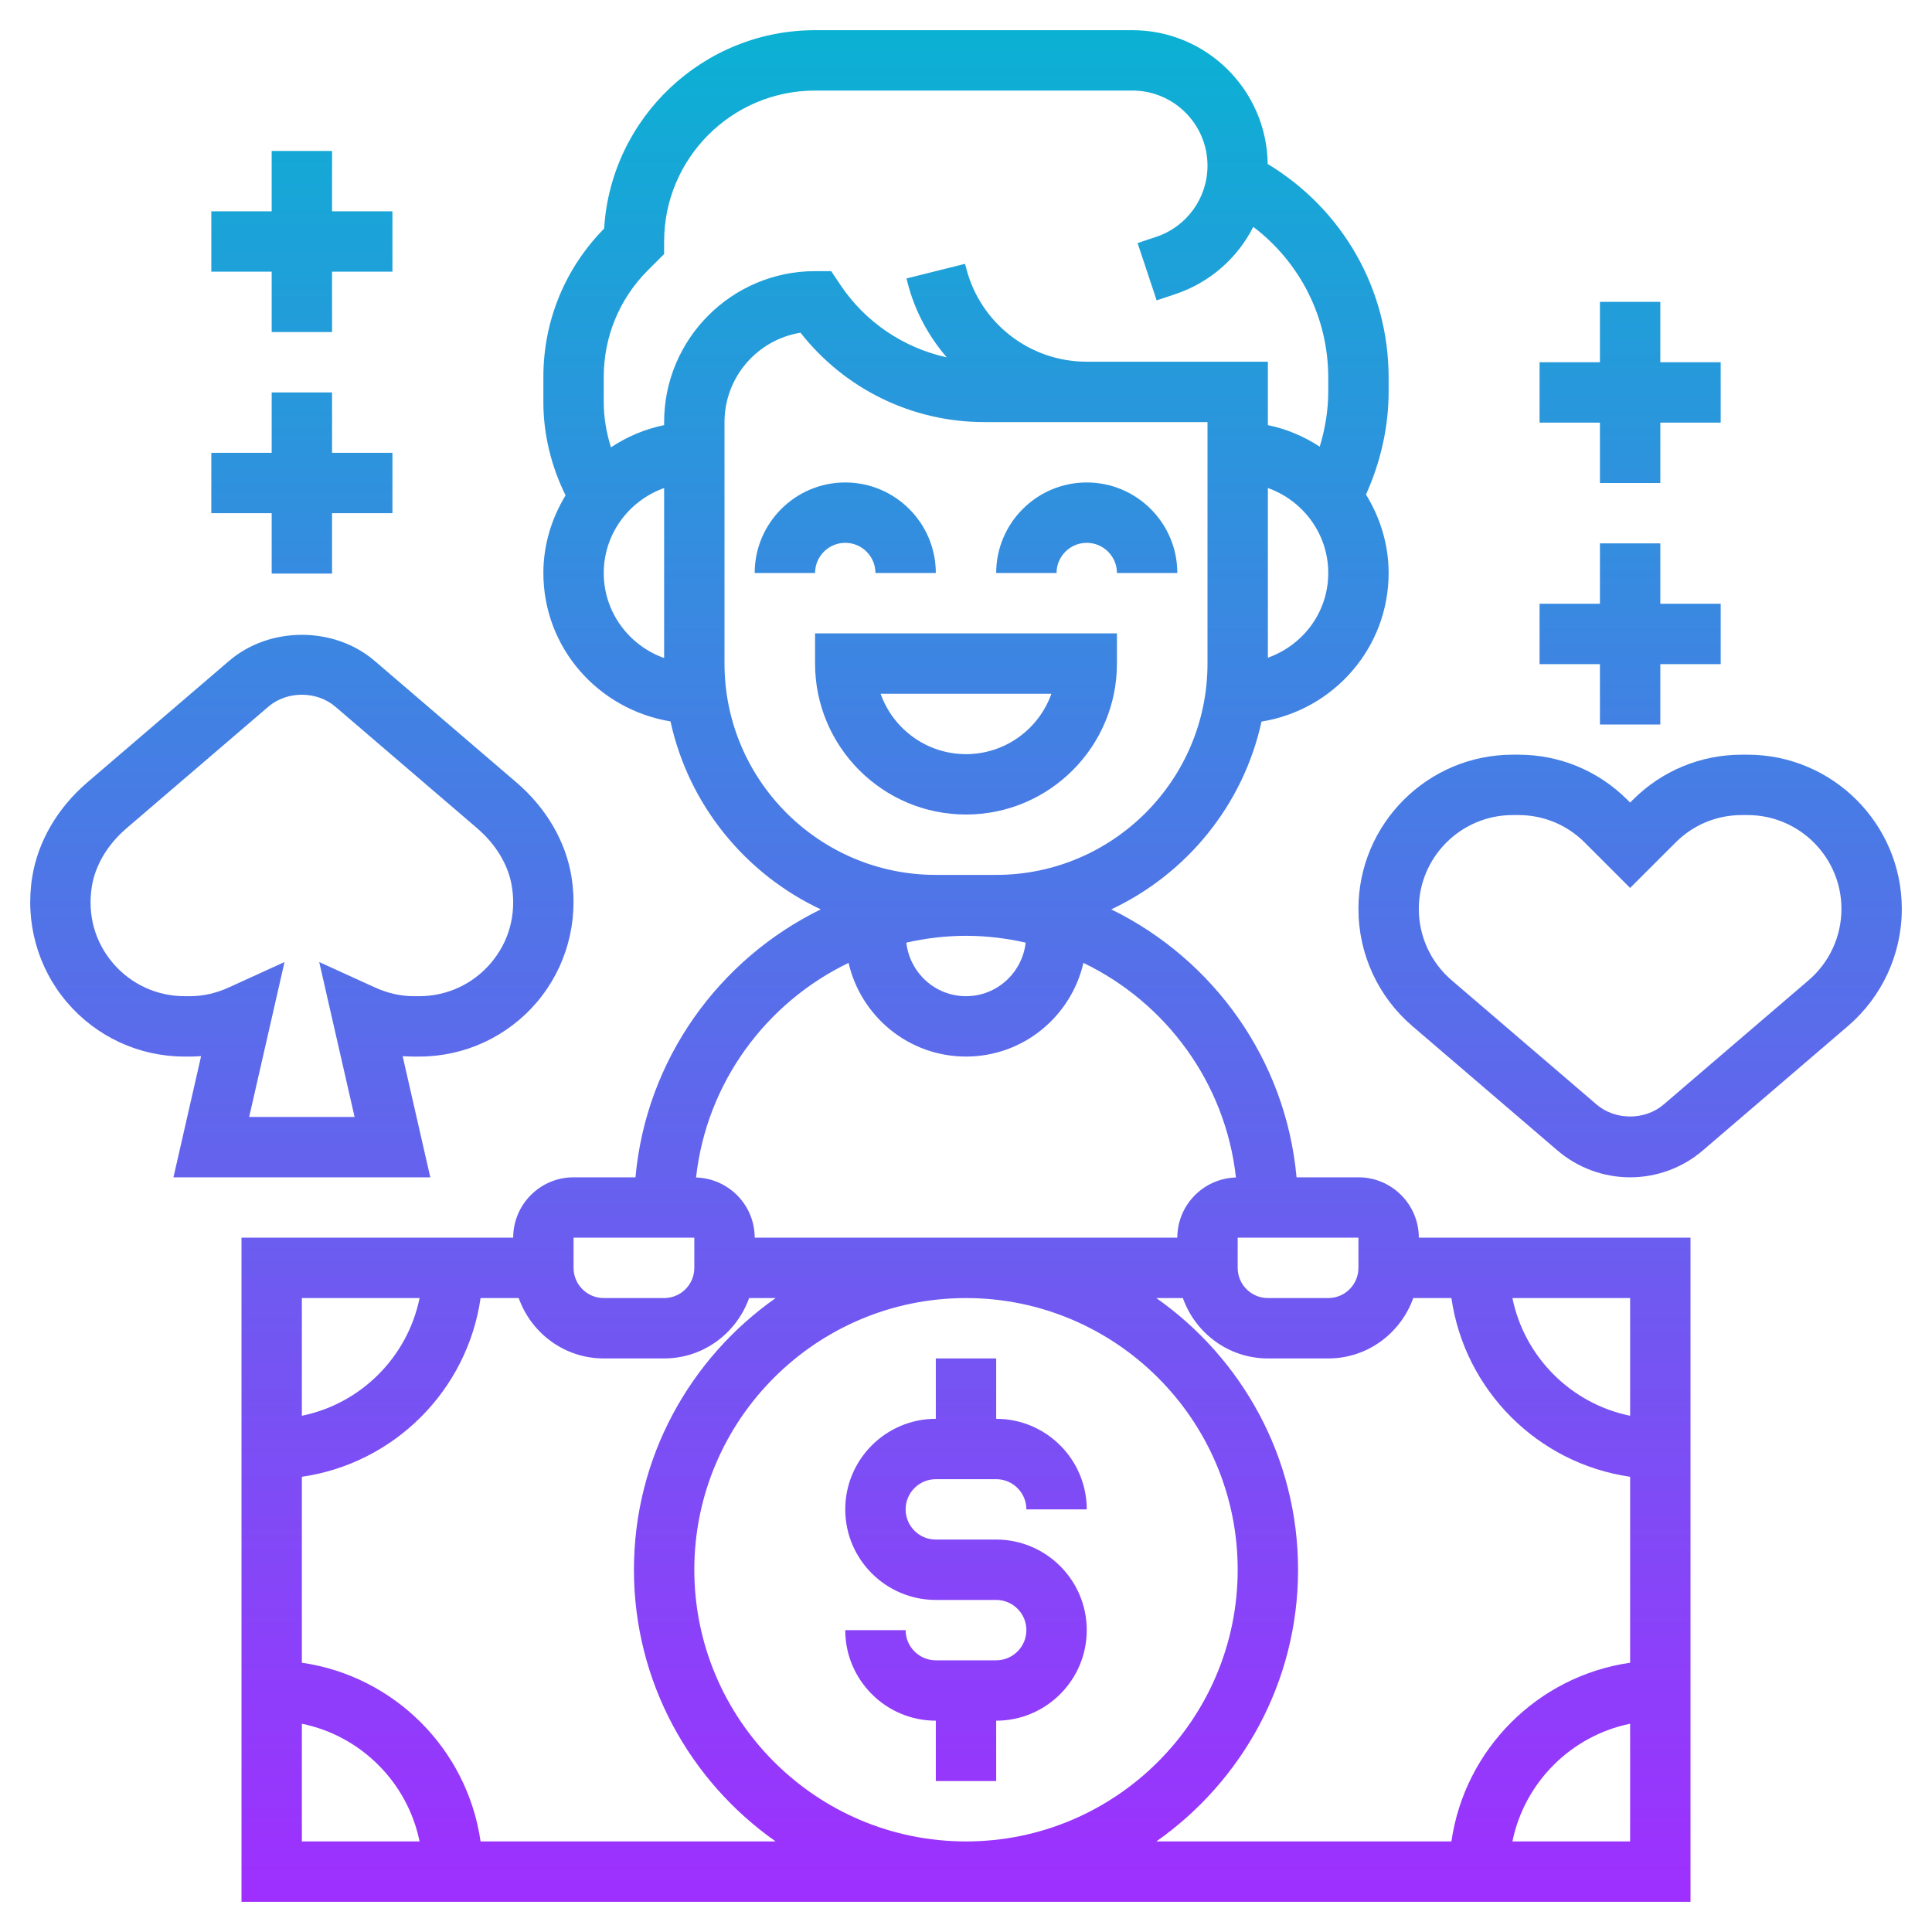 <svg id="Layer_5" enable-background="new 0 0 64 64" height="512" viewBox="0 0 64 64" width="512" xmlns="http://www.w3.org/2000/svg" xmlns:xlink="http://www.w3.org/1999/xlink"><linearGradient id="SVGID_1_" gradientUnits="userSpaceOnUse" x1="32.001" x2="32.001" y1="63" y2="1"><stop offset="0" stop-color="#9f2fff"/><stop offset="1" stop-color="#0bb1d3"/></linearGradient><path d="m34 54c0-.552-.449-1-1-1h-2c-1.654 0-3-1.346-3-3s1.346-3 3-3v-2h2v2c1.654 0 3 1.346 3 3h-2c0-.552-.449-1-1-1h-2c-.551 0-1 .448-1 1s.449 1 1 1h2c1.654 0 3 1.346 3 3s-1.346 3-3 3v2h-2v-2c-1.654 0-3-1.346-3-3h2c0 .552.449 1 1 1h2c.551 0 1-.448 1-1zm29-23.891c0 1.493-.65 2.907-1.784 3.88l-4.806 4.119c-.67.576-1.526.892-2.41.892s-1.74-.316-2.41-.892l-4.806-4.119c-1.134-.972-1.784-2.386-1.784-3.88 0-2.817 2.292-5.109 5.11-5.109h.188c1.366 0 2.649.532 3.613 1.497l.089.089.089-.089c.964-.965 2.247-1.497 3.613-1.497h.188c2.818 0 5.11 2.292 5.11 5.109zm-2 0c0-1.714-1.395-3.109-3.11-3.109h-.188c-.831 0-1.612.323-2.198.911l-1.504 1.503-1.503-1.503c-.587-.588-1.368-.911-2.199-.911h-.188c-1.715 0-3.11 1.395-3.11 3.109 0 .909.396 1.77 1.086 2.362l4.805 4.119c.616.527 1.601.527 2.217 0l4.806-4.119c.69-.592 1.086-1.452 1.086-2.362zm-58.109-4.19 4.699-4.027c1.341-1.15 3.479-1.15 4.82 0l4.699 4.028c.985.844 1.632 1.953 1.822 3.122.243 1.499-.175 3.015-1.147 4.157-.974 1.145-2.393 1.801-3.894 1.801h-.188c-.122 0-.243-.005-.364-.014l.916 4.014h-8.508l.916-4.014c-.121.009-.243.014-.364.014h-.188c-1.501 0-2.92-.656-3.894-1.801-.973-1.143-1.391-2.658-1.147-4.157.19-1.17.837-2.278 1.822-3.123zm.849 5.984c.593.698 1.456 1.097 2.37 1.097h.188c.43 0 .863-.098 1.287-.292l1.84-.839-1.171 5.131h3.492l-1.171-5.131 1.84.839c.424.194.857.292 1.287.292h.188c.914 0 1.777-.399 2.37-1.097.601-.706.848-1.608.696-2.541-.114-.704-.522-1.387-1.149-1.924v-.001l-4.699-4.028c-.616-.527-1.601-.527-2.217 0l-4.699 4.028c-.627.538-1.035 1.221-1.149 1.925-.151.933.096 1.835.697 2.541zm47.26-9.903h2v2h2v-2h2v-2h-2v-2h-2v2h-2zm2-12v2h-2v2h2v2h2v-2h2v-2h-2v-2zm-46 7h2v2h2v-2h2v-2h-2v-2h-2v2h-2zm2-12v2h-2v2h2v2h2v-2h2v-2h-2v-2zm9 13.982c0-.944.278-1.819.735-2.573-.473-.96-.735-2.013-.735-3.089v-.835c0-1.852.714-3.594 2.013-4.913.221-3.661 3.271-6.572 6.987-6.572h10.513c2.455 0 4.451 1.983 4.481 4.432 2.479 1.499 4.006 4.144 4.006 7.08v.46c0 1.176-.267 2.34-.75 3.41.467.76.75 1.645.75 2.601 0 2.487-1.83 4.539-4.211 4.92-.603 2.761-2.478 5.046-4.977 6.221 3.373 1.65 5.783 4.966 6.138 8.876h2.05c1.103 0 2 .897 2 2h9v22h-48v-22h9c0-1.103.897-2 2-2h2.051c.354-3.91 2.765-7.226 6.138-8.876-2.5-1.176-4.376-3.462-4.978-6.226-2.404-.4-4.211-2.445-4.211-4.916zm4 2.816v-5.631c-1.161.414-2 1.514-2 2.816s.839 2.401 2 2.815zm10 9.202c-.68 0-1.34.082-1.977.226.114.995.951 1.774 1.977 1.774s1.863-.779 1.977-1.774c-.637-.144-1.297-.226-1.977-.226zm-13 11c0 .552.449 1 1 1h2c.551 0 1-.448 1-1v-1h-4zm-9 1v3.899c1.956-.399 3.5-1.943 3.899-3.899zm0 18h3.899c-.399-1.956-1.943-3.5-3.899-3.899zm15.695 0c-2.834-1.992-4.695-5.28-4.695-9s1.861-7.008 4.695-9h-.88c-.414 1.161-1.514 2-2.816 2h-2c-1.302 0-2.402-.839-2.816-2h-1.263c-.441 3.059-2.861 5.479-5.92 5.92v6.16c3.059.441 5.479 2.861 5.92 5.92zm-2.695-9c0 4.963 4.038 9 9 9s9-4.037 9-9-4.038-9-9-9-9 4.037-9 9zm31 9v-3.899c-1.956.399-3.5 1.943-3.899 3.899zm0-18h-3.899c.399 1.956 1.943 3.5 3.899 3.899zm-10 2h-2c-1.302 0-2.402-.839-2.816-2h-.88c2.835 1.992 4.696 5.28 4.696 9s-1.861 7.008-4.695 9h9.775c.441-3.059 2.861-5.479 5.92-5.92v-6.16c-3.059-.441-5.479-2.861-5.92-5.92h-1.264c-.414 1.161-1.514 2-2.816 2zm1-4h-4v1c0 .552.449 1 1 1h2c.551 0 1-.448 1-1zm-9.11-9.103c-.409 1.774-1.994 3.103-3.89 3.103s-3.481-1.329-3.89-3.103c-2.733 1.318-4.705 3.968-5.052 7.109 1.076.031 1.942.911 1.942 1.994h14c0-1.083.866-1.963 1.942-1.994-.347-3.141-2.319-5.792-5.052-7.109zm4.11-17.915h-7.395c-2.393 0-4.626-1.097-6.087-2.961-1.426.231-2.518 1.471-2.518 2.961v8c0 3.859 3.14 7 7 7h2c3.86 0 7-3.141 7-7zm4 5c0-1.302-.839-2.402-2-2.816v5.622c1.176-.421 2-1.515 2-2.806zm-24-5.662c0 .512.087 1.016.239 1.499.526-.35 1.121-.606 1.761-.736v-.101c0-2.757 2.243-5 5-5h.535l.297.445c.831 1.247 2.101 2.095 3.53 2.411-.605-.705-1.065-1.545-1.303-2.495l-.03-.119 1.94-.484.031.119c.46 1.839 2.105 3.123 4 3.123h6v2.101c.624.127 1.202.377 1.718.713.179-.591.282-1.204.282-1.824v-.46c0-1.999-.934-3.82-2.483-4.997-.522 1.031-1.435 1.846-2.585 2.229l-.616.206-.632-1.898.616-.206c1.016-.339 1.7-1.286 1.7-2.359 0-1.371-1.116-2.487-2.487-2.487h-10.513c-2.757 0-5 2.243-5 5v.415l-.536.535c-.944.945-1.464 2.2-1.464 3.535zm8 4.662c.551 0 1 .448 1 1h2c0-1.654-1.346-3-3-3s-3 1.346-3 3h2c0-.551.449-1 1-1zm5 1h2c0-.552.449-1 1-1s1 .448 1 1h2c0-1.654-1.346-3-3-3s-3 1.346-3 3zm-6 2h10v1c0 2.757-2.243 5-5 5s-5-2.243-5-5zm2.171 2c.413 1.164 1.525 2 2.829 2s2.416-.836 2.829-2z" fill="url(#SVGID_1_)"/></svg>
